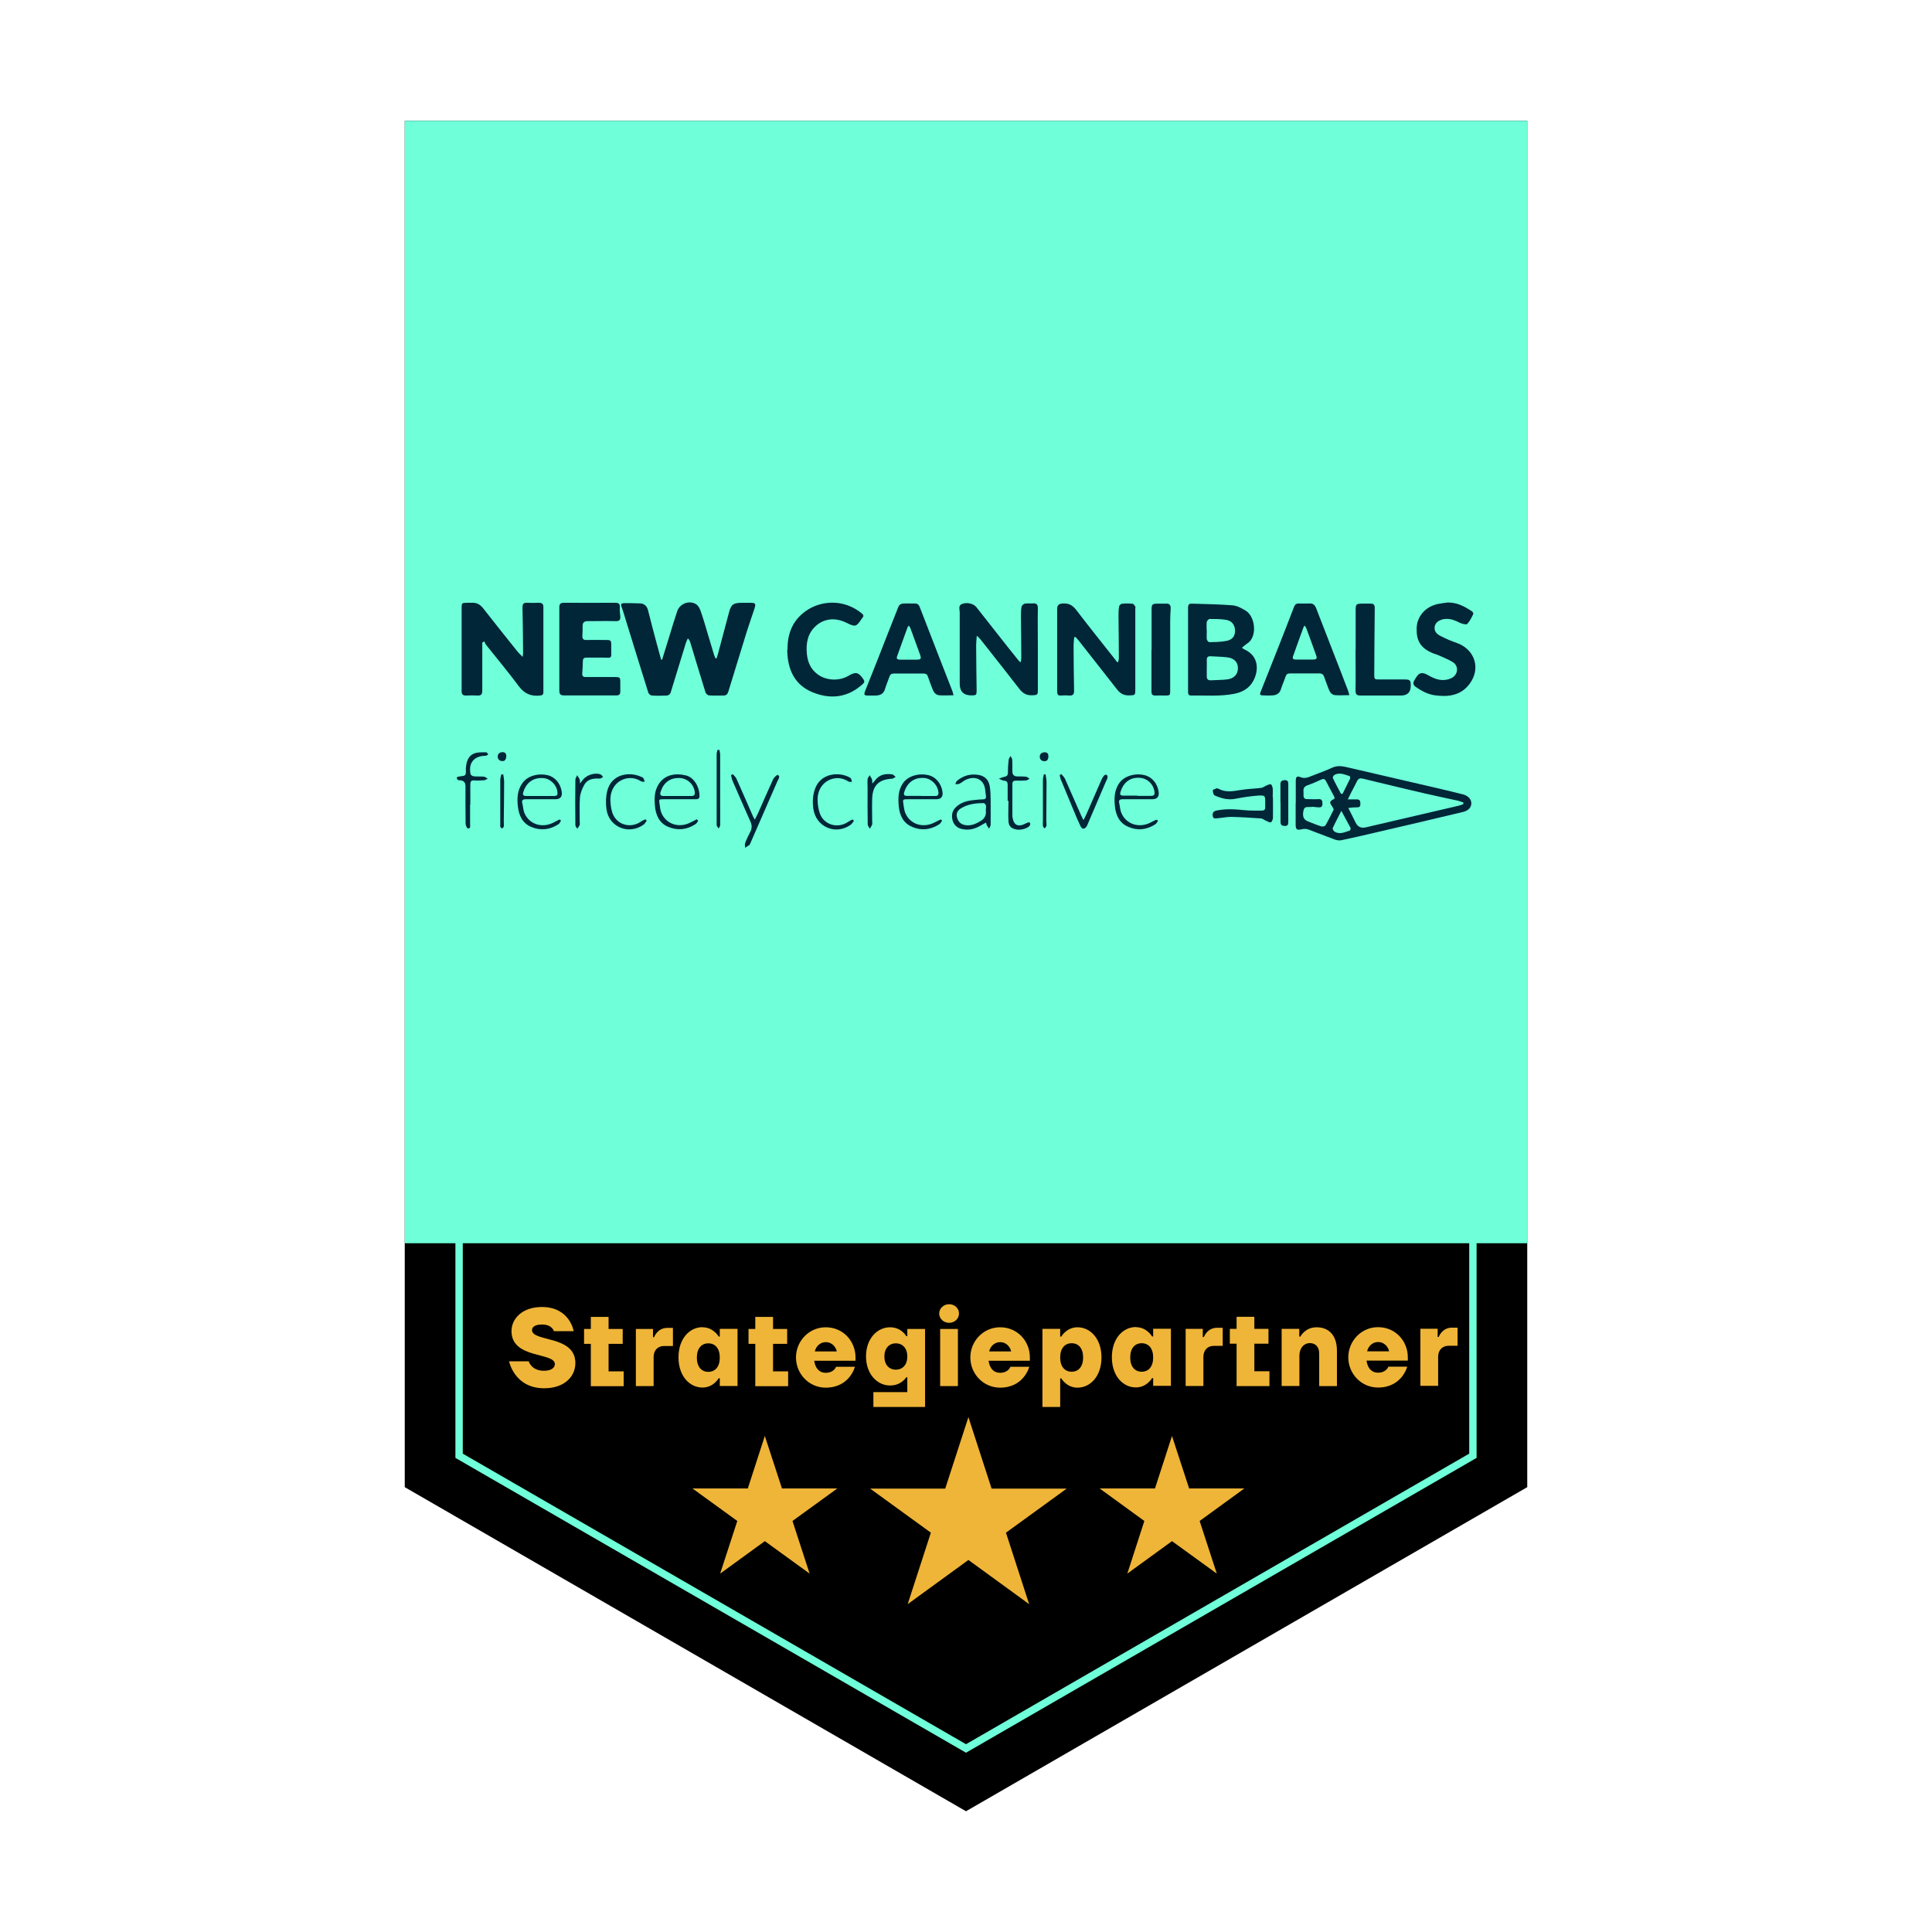 <?xml version="1.0" encoding="UTF-8"?>
<svg xmlns="http://www.w3.org/2000/svg" xmlns:xlink="http://www.w3.org/1999/xlink" viewBox="0 0 160 160">
  <defs>
    <filter id="b" filterUnits="userSpaceOnUse">
      <feOffset dx="1.42" dy="1.42"></feOffset>
      <feGaussianBlur result="c" stdDeviation=".57"></feGaussianBlur>
      <feFlood flood-color="#000" flood-opacity=".75"></feFlood>
      <feComposite in2="c" operator="in"></feComposite>
      <feComposite in="SourceGraphic"></feComposite>
    </filter>
  </defs>
  <g id="a">
    <polygon points="126.48 123.16 126.48 10 33.52 10 33.52 123.16 80 150 126.48 123.16" style="stroke-width:0px;"></polygon>
    <polygon points="38.02 120.56 38.02 14.51 121.98 14.51 121.98 120.56 80 144.8 38.02 120.56" style="fill:none; stroke:#6fffd9; stroke-miterlimit:10; stroke-width:.61px;"></polygon>
    <rect x="33.52" y="10" width="92.96" height="92.96" style="fill:#6fffd9; stroke-width:0px;"></rect>
    <polygon points="63.34 118.92 64.76 123.27 69.34 123.27 65.63 125.96 67.05 130.32 63.34 127.63 59.64 130.32 61.06 125.96 57.35 123.27 61.93 123.27 63.34 118.92" style="fill:#efb538; stroke-width:0px;"></polygon>
    <polygon points="80.2 117.36 82.12 123.28 88.34 123.28 83.31 126.93 85.23 132.85 80.2 129.19 75.17 132.85 77.09 126.93 72.06 123.28 78.28 123.28 80.2 117.36" style="fill:#efb538; stroke-width:0px;"></polygon>
    <polygon points="97.06 118.92 98.48 123.27 103.05 123.27 99.35 125.96 100.77 130.32 97.06 127.63 93.36 130.32 94.77 125.96 91.07 123.27 95.65 123.27 97.06 118.92" style="fill:#efb538; stroke-width:0px;"></polygon>
    <path d="m42.37,111.33s.22.77,1.25.77c.65,0,.91-.27.91-.55,0-1-3.59-.41-3.59-2.73,0-1.05.91-2,2.51-2,2.33,0,2.64,2,2.64,2h-1.64s-.13-.55-.99-.55c-.61,0-.82.23-.82.46,0,1,3.59.41,3.59,2.73,0,1.09-.87,2.09-2.59,2.09-2.46,0-2.9-2.23-2.9-2.23h1.64Zm4.58-2.69h.56v-1h1.47v1h1.17v1.23h-1.17v2.28h1.25v1.23h-2.72v-3.51h-.56v-1.23Zm4.28,0h1.43v.68h.09s.26-.77,1.1-.77h.46v1.5h-.74c-.52,0-.86.36-.86.91v2.41h-1.47v-4.73Zm5.53-.14c.91,0,1.34.77,1.34.77h.09v-.64h1.47v4.73h-1.47v-.64h-.09s-.43.77-1.34.77c-1.08,0-1.99-.96-1.99-2.5s.91-2.5,1.99-2.5Zm.48,3.69c.56,0,.95-.41.95-1.18s-.39-1.18-.95-1.18-.95.41-.95,1.18.39,1.18.95,1.18Zm3.33-3.55h.56v-1h1.47v1h1.17v1.23h-1.17v2.28h1.25v1.23h-2.72v-3.51h-.56v-1.23Zm6.4-.14c1.43,0,2.46,1.14,2.46,2.5v.27h-3.42c.09.64.43,1,.95,1,.69,0,.86-.5.86-.5h1.56s-.43,1.73-2.42,1.73c-1.38,0-2.46-1.14-2.46-2.5s1.08-2.5,2.46-2.5Zm.91,2c-.09-.41-.43-.77-.91-.77s-.82.36-.91.77h1.82Zm4.41-2c.95,0,1.34.73,1.34.73h.09v-.59h1.47v6.46h-4.28v-1.23h2.81v-1.23h-.09s-.39.68-1.34.68c-1.08,0-1.99-.96-1.99-2.41s.91-2.41,1.99-2.41Zm.48,3.51c.56,0,.95-.41.95-1.09s-.39-1.09-.95-1.09-.95.41-.95,1.09.39,1.09.95,1.09Zm4.41-5.42c.48,0,.82.35.82.77s-.35.77-.82.77-.82-.36-.82-.77.35-.77.82-.77Zm-.74,2.05h1.47v4.73h-1.47v-4.73Zm4.97-.14c1.43,0,2.46,1.14,2.46,2.5v.27h-3.42c.09.64.43,1,.95,1,.69,0,.86-.5.86-.5h1.56s-.43,1.73-2.42,1.73c-1.38,0-2.46-1.14-2.46-2.5s1.08-2.5,2.46-2.5Zm.91,2c-.09-.41-.43-.77-.91-.77s-.82.36-.91.77h1.82Zm2.59-1.87h1.47v.64h.09s.43-.77,1.34-.77c1.08,0,1.99.96,1.99,2.5s-.91,2.5-1.99,2.5c-.91,0-1.34-.77-1.34-.77h-.09v2.37h-1.47v-6.46Zm2.42,3.55c.56,0,.95-.41.95-1.18s-.39-1.18-.95-1.18-.95.41-.95,1.18.39,1.18.95,1.18Zm5.32-3.69c.91,0,1.34.77,1.34.77h.09v-.64h1.47v4.73h-1.47v-.64h-.09s-.43.77-1.34.77c-1.08,0-1.99-.96-1.99-2.5s.91-2.5,1.99-2.5Zm.48,3.69c.56,0,.95-.41.95-1.18s-.39-1.18-.95-1.18-.95.41-.95,1.18.39,1.18.95,1.18Zm3.63-3.55h1.43v.68h.09s.26-.77,1.1-.77h.46v1.5h-.74c-.52,0-.86.36-.86.91v2.41h-1.47v-4.73Zm3.67,0h.56v-1h1.47v1h1.17v1.23h-1.17v2.28h1.25v1.23h-2.72v-3.51h-.56v-1.23Zm4.28,0h1.47v.64h.09s.39-.77,1.34-.77c1.04,0,1.69.68,1.69,1.96v2.91h-1.47v-2.69c0-.55-.3-.87-.78-.87s-.86.41-.86,1.05v2.5h-1.47v-4.73Zm8-.14c1.43,0,2.46,1.14,2.46,2.5v.27h-3.42c.09.64.43,1,.95,1,.69,0,.86-.5.86-.5h1.56s-.43,1.73-2.42,1.73c-1.38,0-2.46-1.14-2.46-2.5s1.08-2.5,2.46-2.5Zm.91,2c-.09-.41-.43-.77-.91-.77s-.82.36-.91.77h1.82Zm2.59-1.87h1.43v.68h.09s.26-.77,1.1-.77h.46v1.5h-.74c-.52,0-.87.36-.87.91v2.41h-1.47v-4.73Z" style="fill:#efb538; filter:url(#b); stroke-width:0px;"></path>
  </g>
  <g id="d">
    <path d="m54.84,54.61c.2-.65.4-1.29.6-1.94.21-.68.41-1.36.64-2.04.21-.64,1-.95,1.57-.59.18.11.31.37.38.58.21.6.39,1.22.57,1.83.18.6.36,1.2.54,1.8.03.09.07.18.11.27.03,0,.06,0,.09,0,.04-.11.08-.22.11-.33.31-1.15.61-2.31.92-3.46.18-.68.35-.8,1.07-.81.21,0,.42,0,.63,0,.51,0,.55.05.4.52-.2.61-.42,1.21-.61,1.82-.52,1.68-1.03,3.36-1.55,5.04-.06.19-.17.3-.38.3-.4,0-.8.02-1.2-.01-.11,0-.27-.14-.3-.24-.44-1.4-.85-2.8-1.28-4.2-.03-.09-.07-.18-.19-.28-.05.13-.12.25-.16.38-.42,1.38-.84,2.76-1.27,4.14-.03.09-.18.2-.28.21-.42.02-.84.03-1.26,0-.11,0-.27-.14-.3-.24-.7-2.22-1.38-4.45-2.07-6.68-.03-.11-.07-.22-.11-.33-.13-.34-.1-.4.25-.4.41,0,.82,0,1.23.02.37.01.59.22.68.58.23.92.47,1.84.72,2.76.12.44.24.88.36,1.32.03,0,.06,0,.09,0Z" style="fill:#002638; stroke-width:0px;"></path>
    <path d="m39.94,53.22c0,.35,0,.71,0,1.06,0,.97,0,1.95,0,2.92,0,.29-.09.42-.4.4-.31-.02-.63-.01-.95,0-.26.01-.36-.11-.36-.35,0-.2,0-.4,0-.6,0-2.09,0-4.18,0-6.28,0-.43.01-.44.44-.45.14,0,.27,0,.41,0,.39-.02.67.13.92.44.94,1.21,1.9,2.4,2.85,3.59.11.14.25.26.43.45.02-.16.04-.23.04-.3-.01-1.26-.02-2.53-.05-3.79,0-.28.08-.41.38-.39.33.02.65.01.98,0,.25,0,.37.09.37.35,0,2.35,0,4.71,0,7.06,0,.18-.07.25-.26.27-.76.09-1.32-.15-1.79-.79-.86-1.16-1.79-2.27-2.69-3.4-.07-.09-.11-.2-.16-.3l-.15.11Z" style="fill:#002638; stroke-width:0px;"></path>
    <path d="m102.85,53.65c.1.06.17.12.24.15,1.18.54,1.16,1.75.7,2.59-.33.62-.91.94-1.59,1.07-1.18.23-2.37.12-3.55.14-.28,0-.25-.18-.26-.36,0-1.69,0-3.39,0-5.08,0-.62,0-1.23,0-1.85,0-.2.07-.33.29-.32,1.13.04,2.26.05,3.39.14.38.03.76.24,1.09.44.82.5.98,2.21.12,2.73-.14.09-.26.21-.44.35Zm-2.91,1.67c0,.22,0,.44,0,.66-.01.25.08.37.34.36.44-.03.88-.02,1.31-.07.6-.06.93-.42.93-.94,0-.51-.33-.84-.93-.9-.44-.05-.88-.05-1.31-.08-.24-.02-.35.07-.34.32.01.22,0,.44,0,.66Zm0-3.1s0,0,0,0c0,.24-.02.48,0,.72.01.09.14.24.2.24.49-.01.99-.01,1.46-.11.49-.1.7-.43.68-.88-.02-.46-.28-.79-.76-.86-.44-.07-.9-.07-1.34-.07-.08,0-.23.15-.24.24-.03.23-.01.48-.01.72Z" style="fill:#002638; stroke-width:0px;"></path>
    <path d="m80.89,52.68c-.02.32-.05.53-.05.75,0,1.24.03,2.49.04,3.73,0,.4-.03.43-.43.43q-.97,0-.97-.97c0-1.98,0-3.95,0-5.93,0-.23-.15-.55.21-.68.4-.15.93-.02,1.16.26.6.76,1.2,1.53,1.81,2.3.56.72,1.13,1.43,1.7,2.14.03.04.07.07.16.15.03-.15.06-.25.06-.35,0-1.15-.02-2.3-.03-3.45,0-.27,0-.55.05-.81.02-.1.16-.24.27-.26.21-.04.44,0,.66-.02.31-.02.43.09.42.41-.02,1.08,0,2.15,0,3.23,0,1.18,0,2.36,0,3.54,0,.39-.04.41-.43.43-.48.03-.81-.15-1.1-.53-1.05-1.36-2.12-2.7-3.18-4.05-.08-.1-.17-.18-.32-.34Z" style="fill:#002638; stroke-width:0px;"></path>
    <path d="m88.96,52.78c-.02.23-.05.45-.05.68,0,1.25.02,2.51.04,3.76,0,.28-.1.4-.39.38-.23-.02-.46-.02-.69,0-.25.02-.32-.09-.32-.33,0-2.28,0-4.56,0-6.84,0-.31.13-.42.43-.45.48-.04.82.11,1.13.51,1.08,1.42,2.2,2.8,3.3,4.2.04.05.07.1.11.15.03,0,.05-.01.08-.02.02-.1.06-.2.06-.3,0-1.15-.02-2.3-.03-3.45,0-.28,0-.57.05-.84.01-.09.14-.22.23-.23.29-.03.59-.03.88,0,.08,0,.17.14.23.23.03.04,0,.12,0,.18,0,2.23,0,4.45,0,6.68,0,.49-.01.49-.52.5-.42.01-.72-.15-.97-.47-1.07-1.37-2.15-2.73-3.22-4.1-.08-.1-.17-.18-.25-.27-.03,0-.05.01-.08.02Z" style="fill:#002638; stroke-width:0px;"></path>
    <path d="m107.31,66.53c0-.62,0-1.23,0-1.85,0-.34.09-.44.39-.32.34.14.61.03.9-.09.57-.23,1.16-.43,1.72-.69.49-.23.94-.11,1.41,0,2.47.57,4.95,1.15,7.42,1.72.67.16,1.35.32,2.02.49.41.11.68.4.68.73,0,.34-.24.61-.68.72-2.42.58-4.84,1.15-7.27,1.71-.93.22-1.86.43-2.8.63-.17.04-.38.01-.55-.05-.74-.27-1.47-.57-2.21-.84-.15-.05-.34-.06-.5-.02-.43.1-.54.04-.54-.39,0-.59,0-1.17,0-1.76,0,0,0,0,0,0Zm13.88.06s0-.08,0-.13c-.15-.05-.3-.11-.45-.15-.91-.2-1.83-.39-2.74-.6-1.72-.4-3.43-.81-5.15-1.23-.23-.05-.36,0-.46.2-.15.32-.33.63-.49.95-.08.16-.16.32-.28.57.3,0,.52,0,.74,0,.3,0,.3.19.3.4,0,.24-.13.27-.33.26-.2,0-.4.02-.67.05.23.46.42.84.61,1.22q.26.52.83.39c2.55-.59,5.09-1.19,7.64-1.78.15-.03.29-.09.43-.14Zm-12.53.23s0,0,0,.01c-.04,0-.08,0-.13,0-.21.03-.49-.08-.57.25-.12.51-.02.79.35.94.37.15.74.3,1.12.42.1.03.3-.01.34-.09.24-.41.46-.85.67-1.28.03-.06-.05-.17-.1-.26-.06-.11-.17-.22-.18-.34,0-.08.11-.21.2-.24.17-.06.2-.14.12-.28-.23-.44-.46-.87-.69-1.3-.09-.16-.21-.16-.37-.09-.37.17-.75.34-1.13.47-.26.09-.37.25-.34.52.01.1,0,.21,0,.31,0,.22.09.33.32.32.3,0,.61.02.91,0,.3-.02.34.14.34.39,0,.27-.15.31-.37.29-.17-.02-.33-.03-.5-.05Zm2.43.32c-.27.54-.51.98-.72,1.44-.03.07.08.25.16.3.44.25.85.03,1.26-.1.04-.01.08-.17.05-.23-.23-.44-.47-.88-.76-1.41Zm-.04-1.39s.09-.01.14-.02c.21-.42.42-.83.62-1.25.03-.05-.01-.2-.05-.21-.41-.12-.81-.33-1.24-.1-.08.04-.17.21-.14.26.21.45.45.88.68,1.32Z" style="fill:#002638; stroke-width:0px;"></path>
    <path d="m46.32,53.73c0-1.14,0-2.28,0-3.42,0-.28.08-.39.38-.39,1.42.01,2.84,0,4.26,0,.25,0,.39.07.37.36-.02.25.01.5.04.75.03.29-.06.42-.38.41-.77-.02-1.53,0-2.3,0-.3,0-.43.1-.44.38,0,.28,0,.56-.02.85-.01.24.09.34.33.33.54-.01,1.07,0,1.61,0,.42,0,.45.03.45.44,0,.26,0,.52,0,.78,0,.18-.05.26-.26.25-.6-.02-1.2,0-1.79-.01-.2,0-.29.07-.3.27-.01.34-.02.69-.05,1.03-.02.23.08.32.31.31.8,0,1.6,0,2.4,0,.4,0,.44.03.44.42,0,.26,0,.52,0,.78,0,.22-.08.32-.31.32-1.46,0-2.92,0-4.38,0-.32,0-.36-.18-.36-.42,0-1.05,0-2.09,0-3.14,0-.1,0-.21,0-.31Z" style="fill:#002638; stroke-width:0px;"></path>
    <path d="m111.75,57.57c-.43,0-.81.03-1.19,0-.28-.03-.44-.26-.53-.52-.12-.33-.26-.66-.37-1-.07-.2-.18-.28-.39-.28-.81,0-1.62,0-2.43,0-.2,0-.31.06-.37.25-.12.36-.28.7-.39,1.06-.11.35-.35.48-.68.51-.25.02-.5.01-.76,0-.3,0-.34-.06-.22-.34.5-1.25,1-2.51,1.49-3.76.42-1.08.85-2.16,1.26-3.24.07-.18.17-.27.37-.27.3,0,.61.01.91,0,.29-.02.43.11.54.37.7,1.8,1.4,3.6,2.1,5.41.19.5.38.99.57,1.49.03.09.05.19.09.32Zm-3.7-5.77c-.05.07-.08.1-.09.12-.3.81-.59,1.63-.88,2.44-.07.2.04.26.22.26.47,0,.94,0,1.41,0,.34,0,.39-.08.27-.4-.26-.74-.53-1.47-.8-2.2-.02-.06-.07-.12-.14-.22Z" style="fill:#002638; stroke-width:0px;"></path>
    <path d="m78.96,57.58c-.43,0-.81.03-1.18,0-.3-.03-.46-.26-.56-.53-.13-.34-.26-.68-.38-1.03-.06-.18-.17-.24-.35-.24-.82,0-1.64,0-2.46,0-.2,0-.31.07-.37.26-.12.35-.27.68-.37,1.03-.11.37-.37.51-.72.53-.23.01-.46,0-.69,0-.31,0-.35-.06-.24-.36.33-.84.67-1.67,1-2.51.59-1.5,1.17-3,1.77-4.5.04-.11.2-.23.31-.24.35-.03.71,0,1.07-.01.28,0,.34.2.42.4.54,1.39,1.08,2.79,1.62,4.18.35.9.7,1.79,1.05,2.69.03.09.05.18.09.33Zm-3.69-5.77c-.06.07-.1.1-.11.14-.29.8-.58,1.61-.87,2.41-.07.19.03.27.22.27.46,0,.92,0,1.38,0,.38,0,.43-.07.3-.43-.26-.73-.53-1.45-.79-2.17-.02-.06-.07-.12-.13-.22Z" style="fill:#002638; stroke-width:0px;"></path>
    <path d="m65.22,53.79c-.02-1.3.42-2.41,1.5-3.18,1.27-.9,3.16-1.03,4.65.19.14.11.18.23.05.37-.01.02-.02.03-.04.05-.48.71-.53.72-1.29.35-.92-.45-1.85-.36-2.55.29-.66.61-.8,1.42-.72,2.28.06.67.31,1.26.86,1.68.7.55,1.81.61,2.58.15.61-.36.84-.31,1.24.28.11.16.1.27-.05.4-1.24,1.13-2.67,1.29-4.16.68-1.46-.6-2.04-1.84-2.09-3.36,0-.06,0-.13,0-.19Z" style="fill:#002638; stroke-width:0px;"></path>
    <path d="m119.96,49.9c.73,0,1.34.33,1.93.72.07.04.15.18.12.23-.14.29-.28.59-.5.82-.08.08-.39,0-.56-.07-.39-.19-.78-.38-1.23-.34-.1,0-.21.02-.31.05-.3.1-.56.28-.6.62-.04.35.17.57.45.72.24.13.49.24.74.35.25.11.51.19.76.29,1.4.57,1.86,2.08.97,3.31-.72,1-1.78,1.14-2.91.98-.58-.08-1.09-.36-1.57-.69-.2-.14-.25-.31-.14-.51.09-.17.19-.33.31-.47.21-.23.46-.19.72-.06.47.26.95.52,1.51.46.21-.02.44-.08.62-.19.48-.28.54-.95.08-1.26-.37-.25-.8-.4-1.21-.59-.12-.06-.26-.09-.39-.14-1.14-.44-1.45-1.1-1.43-2.08.02-1.02.74-1.81,1.75-2.03.29-.06.58-.09.87-.13Z" style="fill:#002638; stroke-width:0px;"></path>
    <path d="m112.27,53.82c0-1.12,0-2.24,0-3.35,0-.41.06-.47.47-.48.25,0,.5,0,.76,0,.27-.01.35.12.35.36-.02,1.82-.03,3.64-.04,5.45,0,.47,0,.47.47.47.68,0,1.37,0,2.05,0,.45,0,.51.08.5.52q0,.81-.81.81c-1.11,0-2.23,0-3.34,0-.31,0-.42-.08-.42-.4.02-1.13,0-2.26,0-3.39Z" style="fill:#002638; stroke-width:0px;"></path>
    <path d="m95.37,53.83c0-1.12,0-2.23,0-3.35,0-.43.06-.48.49-.49.23,0,.46.01.69,0,.31-.02.41.13.4.41-.02.34-.04.69-.04,1.03,0,1.91,0,3.82,0,5.73,0,.44,0,.44-.46.44-.25,0-.5-.01-.76,0-.25.01-.33-.09-.33-.33,0-1.15,0-2.3,0-3.45Z" style="fill:#002638; stroke-width:0px;"></path>
    <path d="m105.42,66.04c0,.56.01,1.13,0,1.69,0,.13-.1.35-.18.37-.14.02-.29-.09-.44-.15-.12-.05-.24-.17-.36-.17-.83-.06-1.65-.11-2.48-.13-.36,0-.73.08-1.09.11-.18.01-.4.1-.44-.2-.03-.26.07-.39.35-.44.79-.16,1.56-.1,2.35-.02.46.05.92.02,1.38.03.18,0,.27-.08.27-.26,0-.13,0-.25,0-.38,0-.61,0-.64-.63-.6-.62.05-1.23.14-1.83.26-.63.13-1.19-.04-1.74-.28-.09-.04-.14-.28-.14-.42,0-.06.2-.12.31-.16.05-.02.13.02.18.04.58.31,1.17.2,1.78.1.57-.1,1.16-.11,1.74-.18.13-.02.25-.11.37-.17.14-.06.28-.14.42-.13.06,0,.14.21.16.33.02.25,0,.5,0,.75,0,0,0,0,0,0Z" style="fill:#002638; stroke-width:0px;"></path>
    <path d="m81.64,68.13c-.19.11-.35.19-.5.28-.46.26-.93.36-1.46.25-.43-.09-.69-.35-.8-.75-.1-.41-.02-.79.31-1.09.43-.4.97-.52,1.54-.57.22-.02.44-.05.66-.05.23,0,.29-.1.26-.31-.05-.27-.04-.55-.13-.8-.22-.62-.85-.83-1.54-.51-.19.09-.35.24-.53.33-.1.05-.22.02-.34.03.04-.09.07-.21.14-.27.51-.43,1.09-.6,1.76-.5.51.08.85.37.95.91.07.37.07.75.08,1.12.01.7,0,1.4,0,2.1,0,.11-.09.22-.13.33-.06-.1-.13-.19-.19-.29-.02-.04-.03-.1-.06-.2Zm0-1.04c0-.16.04-.28.01-.38-.02-.08-.12-.2-.18-.2-.67,0-1.32.08-1.9.44-.26.16-.4.41-.32.72.07.3.25.54.55.63.51.15.96-.04,1.4-.3.38-.22.49-.54.44-.91Z" style="fill:#002638; stroke-width:0px;"></path>
    <path d="m46.46,67.96c-.07.1-.11.23-.2.29-.7.47-1.47.56-2.25.24-.73-.3-1.03-.93-1.12-1.69-.08-.7-.05-1.37.39-1.97.41-.56,1.25-.82,2.08-.63.6.14,1.06.68,1.16,1.37q.09.62-.54.62c-.81,0-1.62,0-2.43,0-.28,0-.36.09-.29.35.06.26.07.55.17.79.4.95,1.48,1.28,2.43.78.16-.09.33-.17.49-.25l.11.1Zm-1.71-2.04s0,0,0,0c.39,0,.78,0,1.16,0,.18,0,.27-.06.26-.25-.02-.61-.56-1.19-1.18-1.23-.81-.06-1.4.35-1.65,1.15-.08.24,0,.33.24.33.39,0,.78,0,1.16,0Z" style="fill:#002638; stroke-width:0px;"></path>
    <path d="m78.01,67.98c-.07.1-.13.22-.22.28-.71.46-1.48.55-2.25.22-.74-.31-1.04-.96-1.11-1.73-.06-.68-.05-1.33.37-1.92.41-.56,1.27-.83,2.11-.63.58.14,1.04.68,1.14,1.36q.1.64-.55.63c-.77,0-1.53,0-2.3,0-.44,0-.45,0-.38.43.04.24.06.48.15.7.39.95,1.47,1.29,2.43.79.17-.09.35-.17.52-.25.03.04.07.08.1.11Zm-1.72-2.06h0c.39,0,.78,0,1.16,0,.18,0,.27-.05.27-.25-.02-.61-.56-1.19-1.18-1.24-.81-.06-1.39.35-1.65,1.15-.08.24-.01.34.23.33.39,0,.78,0,1.16,0Z" style="fill:#002638; stroke-width:0px;"></path>
    <path d="m95.91,67.96c-.07.1-.12.22-.21.29-.71.47-1.48.56-2.25.23-.74-.31-1.04-.95-1.12-1.72-.07-.68-.04-1.33.37-1.92.39-.55,1.26-.84,2.07-.65.62.14,1.08.68,1.18,1.36q.1.64-.54.64c-.81,0-1.62,0-2.43,0-.26,0-.35.08-.29.33.06.26.07.55.17.79.39.95,1.47,1.3,2.42.81.14-.07.28-.15.42-.21.03-.02.08,0,.12-.01.03.02.06.05.08.07Zm-1.72-2.05h0c.38,0,.76,0,1.13,0,.27,0,.32-.11.29-.35-.11-.69-.65-1.15-1.35-1.15-.72,0-1.23.42-1.46,1.15-.08.24-.01.34.24.33.39,0,.78,0,1.16,0Z" style="fill:#002638; stroke-width:0px;"></path>
    <path d="m57.82,67.97c-.07.1-.12.22-.22.28-.71.47-1.48.55-2.25.23-.75-.31-1.04-.96-1.11-1.73-.06-.64-.05-1.27.33-1.84.5-.75,1.35-.91,2.25-.69.64.16,1.11.93,1.11,1.7,0,.24-.14.27-.33.27-.88,0-1.76,0-2.65,0-.38,0-.39,0-.33.39.04.25.06.51.15.73.39.95,1.47,1.3,2.42.8.17-.09.35-.17.52-.26.03.04.07.07.1.11Zm-1.61-3.54c-.74,0-1.26.39-1.5,1.14-.08.25-.01.35.25.35.77,0,1.53,0,2.3,0,.22,0,.3-.09.28-.3-.07-.68-.63-1.19-1.32-1.19Z" style="fill:#002638; stroke-width:0px;"></path>
    <path d="m60.67,64.1c.1.12.24.23.31.37.47,1.05.93,2.11,1.39,3.16.03.06.07.12.14.25.11-.22.19-.38.27-.54.42-.94.82-1.88,1.25-2.81.07-.15.34-.39.38-.36.25.15.04.35-.02.51-.75,1.73-1.5,3.45-2.26,5.18-.02.04-.03.09-.06.11-.12.08-.24.16-.36.24,0-.13-.05-.27,0-.39.12-.32.27-.64.43-.94.14-.27.14-.52.02-.81-.51-1.14-1-2.28-1.5-3.42-.06-.14-.08-.31-.12-.46.05-.03.1-.06.15-.08Z" style="fill:#002638; stroke-width:0px;"></path>
    <path d="m87.9,64.11c.1.13.23.24.3.39.45,1.01.89,2.03,1.34,3.04.04.1.1.19.19.38.13-.26.22-.43.29-.6.41-.93.81-1.86,1.22-2.79.05-.11.12-.22.2-.31.04-.05.17-.08.21-.05.05.03.08.14.07.21-.01.1-.06.2-.11.29-.51,1.19-1.02,2.38-1.53,3.58-.02.06-.05.12-.08.17-.18.28-.39.28-.53-.03-.2-.42-.38-.84-.55-1.26-.36-.86-.72-1.72-1.07-2.58-.05-.12-.06-.25-.09-.37.05-.02.09-.05.14-.07Z" style="fill:#002638; stroke-width:0px;"></path>
    <path d="m38.93,66.64c0,.53,0,1.07,0,1.6,0,.15.07.39-.18.37-.07,0-.19-.25-.19-.39-.02-1.04-.01-2.07-.01-3.11q0-.46-.45-.49c-.06,0-.14,0-.18-.03-.05-.04-.09-.11-.1-.17,0-.03.08-.09.13-.1.19-.05.46-.02.57-.14.1-.12.05-.38.06-.57.05-.55.19-1.06.78-1.24.28-.09.6-.06.9-.07.06,0,.12.11.18.17-.07.04-.14.12-.21.12-.96,0-1.46.58-1.26,1.52.02.08.16.17.26.18.28.03.57,0,.85.03.11.01.21.11.31.17-.1.05-.2.12-.31.13-.27.02-.55.03-.82.01-.24-.01-.31.09-.31.31,0,.56,0,1.13,0,1.69h0Z" style="fill:#002638; stroke-width:0px;"></path>
    <path d="m83.45,66.31c0-.44,0-.88,0-1.32,0-.22-.07-.32-.3-.34-.15-.01-.29-.11-.43-.16.14-.05.28-.12.43-.15.2-.04.32-.1.32-.34,0-.35.02-.71.06-1.06.01-.12.1-.22.16-.33.05.11.14.21.14.33.02.31,0,.63.01.94q0,.42.41.42c.24,0,.48,0,.72.02.1.01.19.11.29.17-.09.05-.18.13-.27.14-.27.02-.54.03-.82.02-.22-.01-.33.05-.33.29,0,.86,0,1.71,0,2.57,0,.15.03.31.08.46.12.34.39.46.73.35.16-.05.3-.14.46-.2.06-.02.16-.02.19.02.03.04.02.14,0,.2-.13.24-.7.42-1.09.36-.43-.07-.66-.25-.69-.65-.04-.57,0-1.15,0-1.72-.02,0-.04,0-.06,0Z" style="fill:#002638; stroke-width:0px;"></path>
    <path d="m53.56,67.96c-.09.12-.15.26-.27.34-1.24.88-2.89.18-3.07-1.32-.06-.49-.05-1.01.07-1.48.35-1.4,1.82-1.63,2.83-1.16.06.03.13.05.16.1.05.09.08.19.12.29-.1,0-.23.03-.3-.02-.38-.24-.79-.33-1.23-.24-.77.17-1.29.8-1.32,1.69,0,.38.04.78.16,1.14.33,1,1.49,1.35,2.37.74.11-.08.24-.13.37-.19l.1.1Z" style="fill:#002638; stroke-width:0px;"></path>
    <path d="m70.72,67.98c-.09.11-.17.26-.29.34-1.24.86-2.85.17-3.07-1.33-.08-.56-.06-1.11.13-1.64.47-1.37,2.05-1.44,2.88-.96.04.02.08.04.1.08.04.09.06.18.09.27-.09,0-.21.03-.28-.01-.39-.25-.81-.35-1.26-.25-.78.17-1.31.84-1.31,1.73,0,.39.06.8.19,1.17.34.93,1.47,1.26,2.31.7.12-.08.26-.15.39-.22.04.04.08.08.12.12Z" style="fill:#002638; stroke-width:0px;"></path>
    <path d="m106.04,66.49c0-.51,0-1.02,0-1.54,0-.25.12-.33.34-.34.24-.01.31.09.31.32,0,1.05,0,2.11,0,3.16,0,.2-.06.32-.28.31-.22,0-.36-.06-.36-.32,0-.53,0-1.07,0-1.6h0Z" style="fill:#002638; stroke-width:0px;"></path>
    <path d="m72.25,64.88c.09-.1.16-.17.21-.24.36-.5.87-.59,1.43-.51.1.01.19.14.28.21-.1.05-.2.15-.3.15-1.1.06-1.61.56-1.64,1.66-.02.64,0,1.27,0,1.91,0,.07.02.15,0,.22-.05.12-.12.23-.19.35-.06-.11-.17-.23-.18-.34-.02-.99-.01-1.99-.01-2.98,0-.26-.02-.52,0-.78.01-.11.11-.22.17-.33.06.11.14.21.19.33.03.09.02.2.03.35Z" style="fill:#002638; stroke-width:0px;"></path>
    <path d="m48.02,64.9c.12-.15.19-.24.26-.33.31-.39.96-.6,1.43-.45.09.03.16.14.24.22-.09.05-.19.14-.28.14-.52-.03-1.02.03-1.29.53-.17.31-.32.67-.35,1.02-.05.67-.02,1.36-.02,2.04,0,.08.02.18,0,.25-.05.11-.13.2-.2.31-.06-.1-.16-.19-.16-.29-.01-1.25-.02-2.51,0-3.76,0-.13.1-.25.15-.38.07.12.16.24.21.37.03.07.01.16.02.34Z" style="fill:#002638; stroke-width:0px;"></path>
    <path d="m59.58,62.12c.02.13.06.25.06.38,0,1.37,0,2.74,0,4.11,0,.57.01,1.15,0,1.72,0,.1-.08.19-.12.28-.06-.09-.17-.18-.17-.28,0-1.97,0-3.93,0-5.9,0-.11.05-.22.08-.33.05,0,.09,0,.14,0Z" style="fill:#002638; stroke-width:0px;"></path>
    <path d="m41.68,64.14c.03.21.07.42.07.63,0,1.07-.02,2.15-.03,3.22,0,.16.02.31,0,.47,0,.06-.1.1-.16.16-.04-.05-.1-.1-.13-.16-.02-.04,0-.1,0-.15,0-1.24,0-2.48,0-3.73,0-.15.06-.3.09-.45.05,0,.1,0,.15.01Z" style="fill:#002638; stroke-width:0px;"></path>
    <path d="m86.59,64.14c.03.21.08.42.08.63,0,1.07-.02,2.15-.02,3.22,0,.14.03.27.01.4-.01.08-.11.15-.16.22-.05-.07-.12-.14-.13-.21-.02-.15,0-.31,0-.47,0-1.12,0-2.23,0-3.35,0-.15.05-.3.08-.45.05,0,.1,0,.15,0Z" style="fill:#002638; stroke-width:0px;"></path>
    <path d="m86.83,62.67c-.03.17-.07.38-.34.37-.22,0-.39-.15-.38-.38,0-.23.17-.35.4-.36.22,0,.33.12.31.37Z" style="fill:#002638; stroke-width:0px;"></path>
    <path d="m41.93,62.66c-.03.18-.08.39-.34.37-.22-.01-.38-.15-.37-.39.01-.23.18-.35.4-.35.22,0,.32.13.31.37Z" style="fill:#002638; stroke-width:0px;"></path>
  </g>
</svg>
